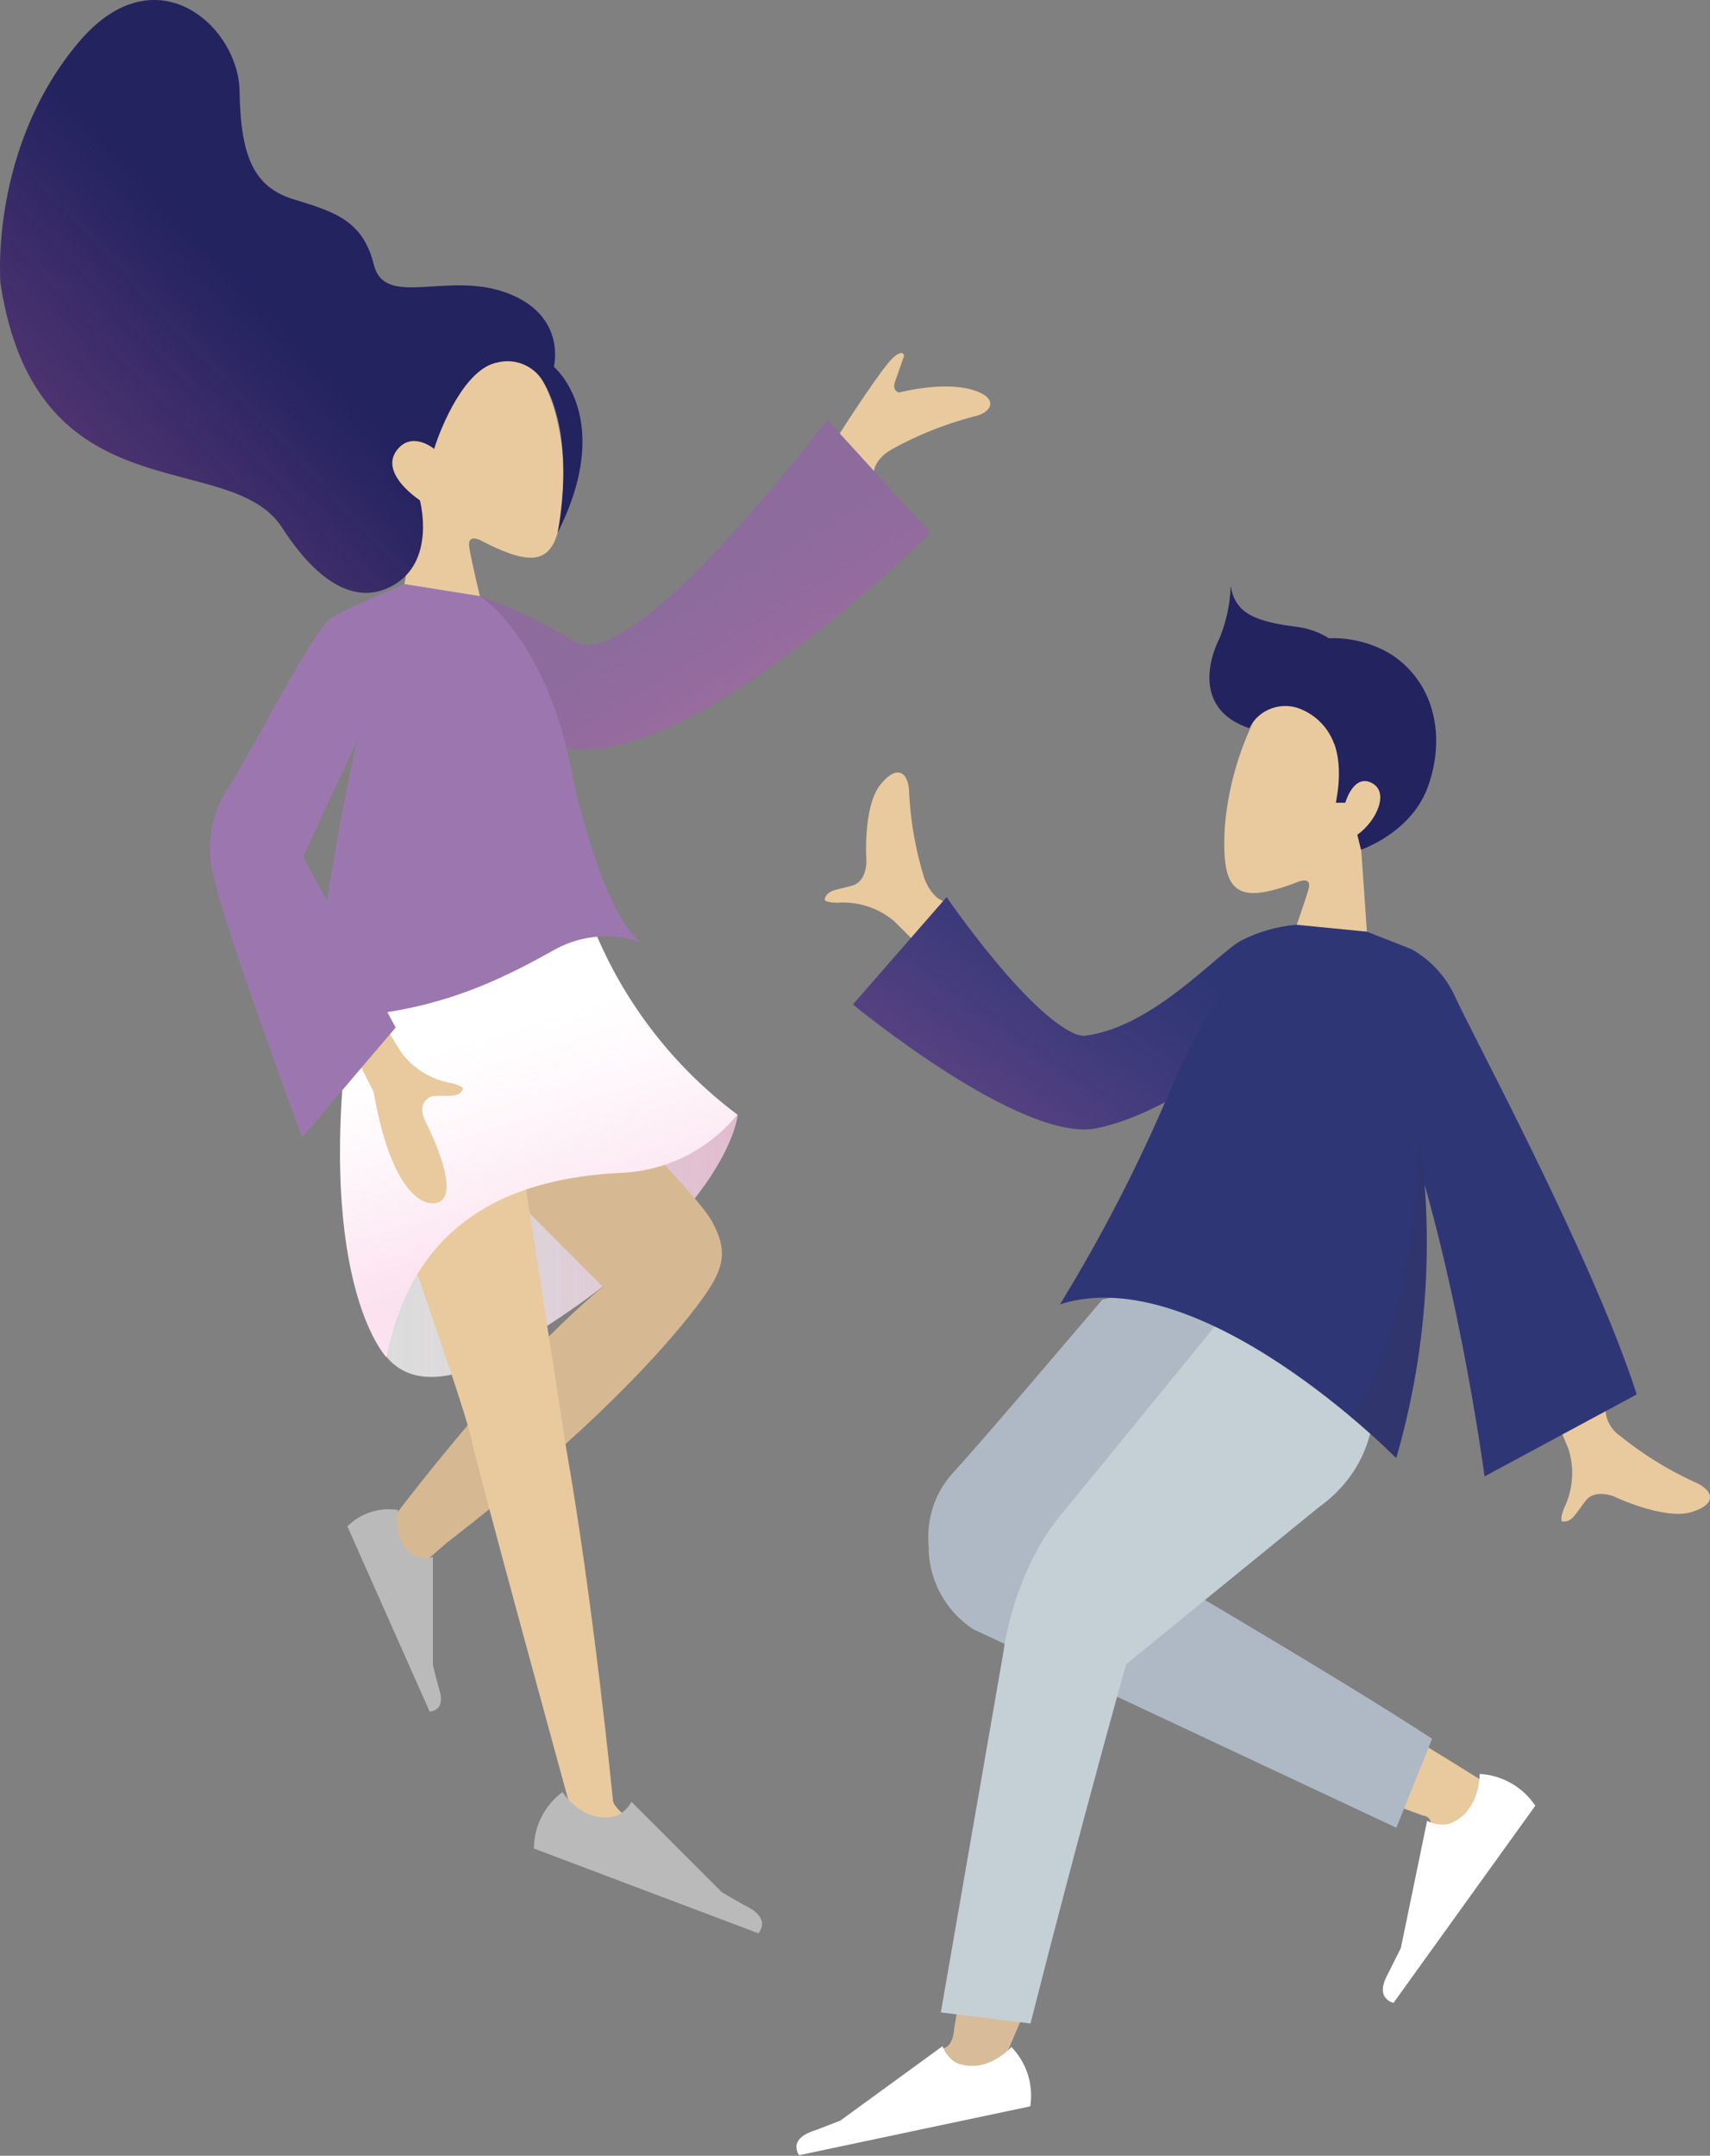 <svg xmlns="http://www.w3.org/2000/svg" width="365" height="460" fill="none" viewBox="0 0 365 460">
    <rect x="0" y="0" width="365" height="460" fill="#808080" stroke="none"/>
    <path fill="#E9C99E" d="M201.343 192.275s-2.372-.593-4.008-4.742c-1.852-5.901-2.951-12.012-3.272-18.189 0-4.316-2.372-6.592-6.142-1.92-3.771 4.671-2.988 16.267-2.988 16.267s.166 4.363-3.035 5.288c-3.202.925-5.502.877-5.881 2.988 0 0 0 .617 2.679.664 4.34-.331 8.639 1.028 11.999 3.794 3.065 2.916 5.977 5.987 8.727 9.201l1.921-13.351z"/>
    <path fill="#2F3676" d="M264.894 200.717c-5.383 3.012-18.971 18.639-33.555 20.322-.659-.051-1.307-.203-1.921-.45-10.552-4.6-27.365-29.168-27.365-29.168l-19.991 22.908s35.998 29.689 52.004 26.416c16.007-3.272 33.199-18.117 33.199-18.117l9.485-25.302c-4.137.338-8.166 1.49-11.856 3.391z"/>
    <path fill="url(#prefix__paint0_linear)" d="M264.894 200.717c-5.383 3.012-18.971 18.639-33.555 20.322-.659-.051-1.307-.203-1.921-.45-10.552-4.6-27.365-29.168-27.365-29.168l-19.991 22.908s35.998 29.689 52.004 26.416c16.007-3.272 33.199-18.117 33.199-18.117l9.485-25.302c-4.137.338-8.166 1.49-11.856 3.391z"/>
    <path fill="#E9C99E" d="M342.675 300.669c.029 1.093.309 2.163.819 3.13.51.966 1.236 1.802 2.121 2.443 4.869 3.957 10.214 7.287 15.912 9.912 4.079 1.636 5.335 4.743-.498 6.498-5.834 1.754-16.433-3.297-16.433-3.297s-4.032-1.778-6.119.854c-2.086 2.632-2.893 4.743-5.027 4.435 0 0-.616-.166.38-2.775 1.945-3.955 2.285-8.51.948-12.71-1.589-3.961-3.378-7.84-5.359-11.62l13.256 3.13zM270.04 149.259c-4.81 8.212-7.742 17.387-8.584 26.867-.901 14.584 2.371 17.145 15.722 11.999 0 0 2.964-1.209 2.11 1.684-.854 2.893-3.272 9.722-3.272 9.722l15.745-.735-1.209-17.477 4.245-10.078 1.897-10.197-12.521-16.599-14.133 4.814z"/>
    <path fill="#232360" d="M270.04 149.259s18.259-.593 15.461 19.848l-.355 2.182h2.015s1.708-6.19 5.597-4.245c3.889 1.944 1.09 8.134-3.036 11.074l.783 3.201s10.647-3.58 14.228-13.303c3.581-9.722 2.063-20.702-6.213-27.27-8.276-6.569-27.128-7.897-28.48 8.513z"/>
    <path fill="#232360" d="M284.791 158.744s6.734-2.371 6.734-9.058c-.178-3.946-1.739-7.703-4.41-10.612-2.671-2.91-6.281-4.786-10.197-5.3-9.083-1.138-13.304-2.917-14.228-8.774-.115 3.835-.918 7.618-2.372 11.169-2.11 4.102-5.644 15.177 6.332 19.208 1.009-2.004 2.762-3.535 4.884-4.266 2.121-.731 4.445-.604 6.475.353 1.563.693 2.97 1.695 4.135 2.946 1.166 1.251 2.066 2.726 2.647 4.334z"/>
    <path fill="url(#prefix__paint1_linear)" d="M270.04 149.259s18.259-.593 15.461 19.848l-.355 2.182h2.015s1.708-6.19 5.597-4.245c3.889 1.944 1.09 8.134-3.036 11.074l.783 3.201s10.647-3.58 14.228-13.303c3.581-9.722 2.063-20.702-6.213-27.27-8.276-6.569-27.128-7.897-28.48 8.513z"/>
    <path fill="url(#prefix__paint2_linear)" d="M284.791 158.744s6.734-2.371 6.734-9.058c-.178-3.946-1.739-7.703-4.41-10.612-2.671-2.91-6.281-4.786-10.197-5.3-9.083-1.138-13.304-2.917-14.228-8.774-.115 3.835-.918 7.618-2.372 11.169-2.11 4.102-5.644 15.177 6.332 19.208 1.009-2.004 2.762-3.535 4.884-4.266 2.121-.731 4.445-.604 6.475.353 1.563.693 2.97 1.695 4.135 2.946 1.166 1.251 2.066 2.726 2.647 4.334z"/>
    <path fill="#E9C99E" d="M317.017 380.394s-11.193-7.114-25.611-15.556v18.472c2.372.735 4.624 1.471 7.114 2.182l5.217 1.921c.279.01.552.085.796.22.245.135.454.326.611.557.157.231.258.496.293.772.036.277.006.559-.087.822-.522 2.371 4.41 5.359 4.41 5.359l8.229-5.928.735-5.17-1.707-3.651z"/>
    <path fill="#fff" d="M315.831 378.52s.189 8.276-6.64 10.695c-1.56.287-3.17.045-4.577-.688l-5.596 27.128-2.822 5.644c-.451.901-2.656 4.743 1.233 6.095l30.282-42.092c-1.319-1.974-3.079-3.614-5.141-4.791-2.062-1.177-4.369-1.858-6.739-1.991z"/>
    <path fill="#AFB9C5" d="M261.385 303.586l-26.393 24.757s50.652 29.476 70.689 42.684l-7.635 18.971-90.349-42.376c-2.95-1.943-5.365-4.597-7.023-7.717-1.657-3.12-2.504-6.607-2.462-10.139-.26-2.886.098-5.793 1.051-8.529.953-2.735 2.478-5.236 4.474-7.336 6.901-7.517 31.563-36.59 31.563-36.59l10.671-2.537 24.804-2.205 12.094 14.086-3.77 15.484-17.714 1.447z"/>
    <path fill="url(#prefix__paint3_linear)" d="M261.385 303.586l-26.393 24.757s50.652 29.476 70.689 42.684l-7.635 18.971-90.349-42.376c-2.95-1.943-5.365-4.597-7.023-7.717-1.657-3.12-2.504-6.607-2.462-10.139-.26-2.886.098-5.793 1.051-8.529.953-2.735 2.478-5.236 4.474-7.336 6.901-7.517 31.563-36.59 31.563-36.59l10.671-2.537 24.804-2.205 12.094 14.086-3.77 15.484-17.714 1.447z"/>
    <path fill="#D8BC9A" d="M214.669 438.658c.166-.403 2.371-5.525 5.786-13.493H204.97c-.806 4.743-1.304 7.707-1.304 7.707s-.143 3.486-1.992 4.078c-1.85.593-8.205 8.229-8.205 8.229l12.022-.996 9.225-.142 1.02-.688s-1.589-3.296-1.067-4.695z"/>
    <path fill="#fff" d="M215.879 436.784s-5.288 6.071-11.857 3.344c-1.313-.82-2.315-2.056-2.846-3.51l-21.792 15.864s-4.743 1.874-5.739 2.206c-.996.332-5.098 1.731-3.106 5.193l49.371-10.434c.356-2.279.177-4.609-.522-6.807-.7-2.198-1.901-4.202-3.509-5.856z"/>
    <path fill="#C5CFD6" d="M290.647 284.046s10.41 23.571-9.32 37.704l-40.953 33.365s-9.58 33.981-20.417 76.666l-19.137-2.372 13.375-76.997s2.039-17.453 12.995-30.093c3.652-4.363 37.728-46.193 37.728-46.193l22.243-2.514 3.486 10.434z"/>
    <path fill="url(#prefix__paint4_linear)" d="M290.647 284.046s10.41 23.571-9.32 37.704l-40.953 33.365s-9.58 33.981-20.417 76.666l-19.137-2.372 13.375-76.997s2.039-17.453 12.995-30.093c3.652-4.363 37.728-46.193 37.728-46.193l22.243-2.514 3.486 10.434z"/>
    <path fill="#2F3676" d="M291.761 198.797l9.486 3.723c4.014 2.245 7.23 5.684 9.2 9.841 2.87 6.616 29.547 55.963 38.914 85.178l-32.487 17.501s-6.332-48.304-19.469-82.642l-9.035-14.631 3.391-18.97z"/>
    <path fill="url(#prefix__paint5_linear)" d="M291.761 198.797l9.486 3.723c4.014 2.245 7.23 5.684 9.2 9.841 2.87 6.616 29.547 55.963 38.914 85.178l-32.487 17.501s-6.332-48.304-19.469-82.642l-9.035-14.631 3.391-18.97z"/>
    <path fill="#2F3676" d="M276.751 197.326l15.01 1.47s8.845 25.421 11.525 45.933c2.766 22.261.975 44.851-5.264 66.398 0 0-41.689-42.4-71.757-32.82 8.883-14.485 16.682-29.608 23.334-45.245 9.912-23.927 20.962-33.957 27.152-35.736z"/>
    <path fill="url(#prefix__paint6_linear)" d="M276.751 197.326l15.01 1.47s8.845 25.421 11.525 45.933c2.766 22.261.975 44.851-5.264 66.398 0 0-41.689-42.4-71.757-32.82 8.883-14.485 16.682-29.608 23.334-45.245 9.912-23.927 20.962-33.957 27.152-35.736z"/>
    <path fill="#32324F" d="M303.286 244.729c0-.735-.19-1.494-.308-2.229 0 0-.57 40.953-14.608 59.853 5.952 5.027 9.651 8.774 9.651 8.774 6.24-21.547 8.031-44.137 5.265-66.398z" opacity=".2"/>
    <path fill="#E9C99E" d="M180.215 90.964c-2.227 3.608-4.64 7.099-7.229 10.457l13.542-.747s0-2.578 3.856-4.819c5.472-3.025 11.3-5.356 17.349-6.94 4.265-.867 5.542-4.12-.337-5.783-6.458-1.807-15.494.627-15.494.627s-1.591-.337-.82-2.41l1.88-5.373s0-1.614-2.241.265c-2.241 1.88-10.506 14.723-10.506 14.723zM115.807 81.205s5.156 8.385 4.409 23.542c-.747 15.156-4.385 17.445-17.638 10.554 0 0-2.916-1.566-2.41 1.518.506 3.084 2.265 10.409 2.265 10.409l-16.12-2.578 3.277-17.903-8.337-3.398 4.337-18.144 16.651-12.506 10.963 3.084 2.603 5.422z"/>
    <path fill="#232360" d="M115.806 81.204c-.993-1.579-2.46-2.803-4.192-3.496-1.732-.692-3.639-.818-5.447-.359-6.891 1.253-12.048 13.687-13.493 18.433 0 0-4.651-3.879-7.88.17-3.229 4.047 1.687 8.65 4.82 10.794 0 0 3.686 13.301-6.121 18.386-9.807 5.084-18.433-5.037-23.301-12.579C48.963 95.228 7.735 110.698.096 60.385c0 0-2.41-28.915 16.868-51.565C33.3-10.337 50.915 5.687 51.132 19.374c.217 13.686 2.867 20.482 11.47 23.132 8.602 2.65 14.819 4.41 17.18 13.928 2.362 9.518 15.687 1.3 28.482 6.096 12.795 4.795 9.951 15.735 9.951 15.735s13.205 10.891.796 35.445c0 0 4.313-20.337-3.205-32.506z"/>
    <path fill="url(#prefix__paint7_linear)" d="M115.806 81.204c-.993-1.579-2.46-2.803-4.192-3.496-1.732-.692-3.639-.818-5.447-.359-6.891 1.253-12.048 13.687-13.493 18.433 0 0-4.651-3.879-7.88.17-3.229 4.047 1.687 8.65 4.82 10.794 0 0 3.686 13.301-6.121 18.386-9.807 5.084-18.433-5.037-23.301-12.579C48.963 95.228 7.735 110.698.096 60.385c0 0-2.41-28.915 16.868-51.565C33.3-10.337 50.915 5.687 51.132 19.374c.217 13.686 2.867 20.482 11.47 23.132 8.602 2.65 14.819 4.41 17.18 13.928 2.362 9.518 15.687 1.3 28.482 6.096 12.795 4.795 9.951 15.735 9.951 15.735s13.205 10.891.796 35.445c0 0 4.313-20.337-3.205-32.506z"/>
    <path fill="#8D6B9D" d="M102.481 127.228c7.01 2.519 13.744 5.749 20.096 9.639 12.313 7.759 53.999-47.3 53.999-47.3l21.976 24.095s-46.289 46.241-73.927 46.241c-17.253 0-22.337-19.277-22.337-19.277l.193-13.398z"/>
    <path fill="url(#prefix__paint8_linear)" d="M102.481 127.228c7.01 2.519 13.744 5.749 20.096 9.639 12.313 7.759 53.999-47.3 53.999-47.3l21.976 24.095s-46.289 46.241-73.927 46.241c-17.253 0-22.337-19.277-22.337-19.277l.193-13.398z" opacity=".3"/>
    <path fill="#DCDDDD" d="M157.469 237.829s-1.855 22.795-49.999 50.795c0 0-16.53 10.987-24.892.987-8.361-9.999 17.301-47.782 17.301-47.782l28.723-2.145 28.867-1.855z"/>
    <path fill="url(#prefix__paint9_linear)" d="M157.469 237.829s-1.855 22.795-49.999 50.795c0 0-16.53 10.987-24.892.987-8.361-9.999 17.301-47.782 17.301-47.782l28.723-2.145 28.867-1.855z" opacity=".3"/>
    <path fill="#D6B992" d="M117.71 223.95s30.674 29.927 34.337 36.795c3.662 6.867 2.409 10.53-3.735 18.53-6.145 8-21.349 25.517-53.012 49.975l-3.614 3.157c-.22.096-.414.243-.567.428-.153.185-.26.403-.314.637-.054.234-.053.478.004.711.057.233.168.45.323.633 1.132 1.687-1.904 5.663-1.904 5.663l-8.554-2.265-2.193-3.928.314-3.494s26.289-36.602 49.879-56.216l-25.952-26.048 14.988-24.578z"/>
    <path fill="#BABABA" d="M84.963 322.19s-1.542 6.698 3.59 9.831c1.223.508 2.583.584 3.855.217v23.084s1.037 4.192 1.326 5.084c.289.892 1.349 4.41-2.024 4.819l-17.566-39.541c1.405-1.387 3.116-2.425 4.994-3.031 1.88-.607 3.874-.766 5.825-.463z"/>
    <path fill="#E9C99E" d="M81.012 248.865s17.975 50.602 19.445 57.614c1.47 7.012 20.771 77.324 20.771 77.324s1.036 2.41 0 3.494c-1.872 2.319-3.625 4.732-5.253 7.229l10.241-3.494 6.385-3.06.506-.819s-2.168-1.783-2.265-2.916c-.096-1.132-4.313-43.036-9.951-74.963l-10-64.505-29.88 4.096z"/>
    <path fill="#BABABA" d="M120.071 382.382s4.361 6.916 11.325 5.157c1.447-.606 2.645-1.685 3.397-3.061l19.277 19.277s4.41 2.603 5.398 3.084c.988.482 4.819 2.555 2.409 5.687L113.95 394.43c.015-2.345.576-4.655 1.638-6.746 1.063-2.092 2.597-3.907 4.483-5.302z"/>
    <path fill="#fff" d="M126.048 196.384c6.34 16.484 17.196 30.848 31.325 41.445-3.042 3.742-6.851 6.788-11.17 8.932-4.318 2.145-9.047 3.339-13.866 3.502-17.012.964-43.373 6-49.855 39.349 0 0-16.361-16.867-7.036-78.361l31.325-18.698 19.277 3.831z"/>
    <path fill="url(#prefix__paint10_linear)" d="M126.048 196.384c6.34 16.484 17.196 30.848 31.325 41.445-3.042 3.742-6.851 6.788-11.17 8.932-4.318 2.145-9.047 3.339-13.866 3.502-17.012.964-43.373 6-49.855 39.349 0 0-16.361-16.867-7.036-78.361l31.325-18.698 19.277 3.831z"/>
    <path fill="#9C77AF" d="M86.312 124.65l16.168 2.579s14.603 8.987 20 39.806c0 0 6.024 27.494 14.121 33.928-2.917-.978-6.002-1.351-9.067-1.099-3.066.253-6.048 1.127-8.765 2.568-11.831 6.579-27.252 14.868-52.553 14.747 0 0 7.807-65.493 20.096-92.529z"/>
    <path fill="url(#prefix__paint11_linear)" d="M86.312 124.65l16.168 2.579s14.603 8.987 20 39.806c0 0 6.024 27.494 14.121 33.928-2.917-.978-6.002-1.351-9.067-1.099-3.066.253-6.048 1.127-8.765 2.568-11.831 6.579-27.252 14.868-52.553 14.747 0 0 7.807-65.493 20.096-92.529z" opacity=".3"/>
    <path fill="#E9C99E" d="M79.759 233.01l-5.494-10.916 5.228-8.216c1.893 3.711 3.976 7.322 6.241 10.819 2.607 3.428 6.426 5.73 10.675 6.433 2.65.675 2.41 1.253 2.41 1.253-.844 1.928-3.06 1.326-6.362 1.494 0 0-3.976.771-1.518 5.687s7.566 16.867 1.615 17.205c-4.241.216-9.808-6.289-12.795-23.759z"/>
    <path fill="#9C77AF" d="M86.313 124.65s-12.049 5.06-15.615 7.229c-3.566 2.169-17.493 29.277-21.493 35.494-1.952 2.719-3.298 5.826-3.946 9.11-.649 3.283-.585 6.668.187 9.926 2.41 11.566 19.06 56.264 19.06 56.264l19.951-23.421-19.783-36.458 20.12-43.156 1.519-14.988z"/>
    <path fill="url(#prefix__paint12_linear)" d="M86.313 124.65s-12.049 5.06-15.615 7.229c-3.566 2.169-17.493 29.277-21.493 35.494-1.952 2.719-3.298 5.826-3.946 9.11-.649 3.283-.585 6.668.187 9.926 2.41 11.566 19.06 56.264 19.06 56.264l19.951-23.421-19.783-36.458 20.12-43.156 1.519-14.988z" opacity=".3"/>
    <defs>
        <linearGradient id="prefix__paint0_linear" x1="240.208" x2="212.06" y1="196.686" y2="236.192" gradientUnits="userSpaceOnUse">
            <stop stop-color="#EE6DAF" stop-opacity="0"/>
            <stop offset=".29" stop-color="#EE6DAF" stop-opacity=".04"/>
            <stop offset=".76" stop-color="#EE6DAF" stop-opacity=".14"/>
            <stop offset="1" stop-color="#EE6DAF" stop-opacity=".2"/>
        </linearGradient>
        <linearGradient id="prefix__paint1_linear" x1="3452.84" x2="3346.93" y1="984.105" y2="1542.15" gradientUnits="userSpaceOnUse">
            <stop stop-color="#EE6DAF" stop-opacity="0"/>
            <stop offset=".29" stop-color="#EE6DAF" stop-opacity=".04"/>
            <stop offset=".76" stop-color="#EE6DAF" stop-opacity=".14"/>
            <stop offset="1" stop-color="#EE6DAF" stop-opacity=".2"/>
        </linearGradient>
        <linearGradient id="prefix__paint2_linear" x1="2723.43" x2="3190.38" y1="723.96" y2="723.96" gradientUnits="userSpaceOnUse">
            <stop stop-color="#EE6DAF" stop-opacity="0"/>
            <stop offset=".29" stop-color="#EE6DAF" stop-opacity=".04"/>
            <stop offset=".76" stop-color="#EE6DAF" stop-opacity=".14"/>
            <stop offset="1" stop-color="#EE6DAF" stop-opacity=".2"/>
        </linearGradient>
        <linearGradient id="prefix__paint3_linear" x1="9088.34" x2="7072.96" y1="9766.7" y2="13630.8" gradientUnits="userSpaceOnUse">
            <stop stop-color="#EE6DAF" stop-opacity="0"/>
            <stop offset=".29" stop-color="#EE6DAF" stop-opacity=".04"/>
            <stop offset=".76" stop-color="#EE6DAF" stop-opacity=".14"/>
            <stop offset="1" stop-color="#EE6DAF" stop-opacity=".2"/>
        </linearGradient>
        <linearGradient id="prefix__paint4_linear" x1="7567.62" x2="3222.05" y1="12235.9" y2="18798.5" gradientUnits="userSpaceOnUse">
            <stop stop-color="#EE6DAF" stop-opacity="0"/>
            <stop offset=".29" stop-color="#EE6DAF" stop-opacity=".04"/>
            <stop offset=".76" stop-color="#EE6DAF" stop-opacity=".14"/>
            <stop offset="1" stop-color="#EE6DAF" stop-opacity=".2"/>
        </linearGradient>
        <linearGradient id="prefix__paint5_linear" x1="6585.08" x2="5355.9" y1="5186.8" y2="9122.72" gradientUnits="userSpaceOnUse">
            <stop stop-color="#EE6DAF" stop-opacity="0"/>
            <stop offset=".29" stop-color="#EE6DAF" stop-opacity=".04"/>
            <stop offset=".76" stop-color="#EE6DAF" stop-opacity=".14"/>
            <stop offset="1" stop-color="#EE6DAF" stop-opacity=".2"/>
        </linearGradient>
        <linearGradient id="prefix__paint6_linear" x1="6698.77" x2="5745.5" y1="4697.01" y2="8698.97" gradientUnits="userSpaceOnUse">
            <stop stop-color="#EE6DAF" stop-opacity="0"/>
            <stop offset=".29" stop-color="#EE6DAF" stop-opacity=".04"/>
            <stop offset=".76" stop-color="#EE6DAF" stop-opacity=".14"/>
            <stop offset="1" stop-color="#EE6DAF" stop-opacity=".2"/>
        </linearGradient>
        <linearGradient id="prefix__paint7_linear" x1="74" x2="-65" y1="41.5" y2="171.5" gradientUnits="userSpaceOnUse">
            <stop offset=".156" stop-color="#EE6DAF" stop-opacity="0"/>
            <stop offset="1" stop-color="#EE6DAF" stop-opacity=".7"/>
        </linearGradient>
        <linearGradient id="prefix__paint8_linear" x1="148.022" x2="167.709" y1="124.096" y2="157.011" gradientUnits="userSpaceOnUse">
            <stop stop-color="#EE6DAF" stop-opacity="0"/>
            <stop offset=".12" stop-color="#EE6DAF" stop-opacity=".04"/>
            <stop offset=".3" stop-color="#EE6DAF" stop-opacity=".14"/>
            <stop offset=".54" stop-color="#EE6DAF" stop-opacity=".3"/>
            <stop offset=".82" stop-color="#EE6DAF" stop-opacity=".53"/>
            <stop offset="1" stop-color="#EE6DAF" stop-opacity=".7"/>
        </linearGradient>
        <linearGradient id="prefix__paint9_linear" x1="80.916" x2="157.469" y1="265.829" y2="265.829" gradientUnits="userSpaceOnUse">
            <stop stop-color="#EE6DAF" stop-opacity="0"/>
            <stop offset=".09" stop-color="#EE6DAF" stop-opacity=".04"/>
            <stop offset=".23" stop-color="#EE6DAF" stop-opacity=".14"/>
            <stop offset=".42" stop-color="#EE6DAF" stop-opacity=".3"/>
            <stop offset=".63" stop-color="#EE6DAF" stop-opacity=".54"/>
            <stop offset=".87" stop-color="#EE6DAF" stop-opacity=".83"/>
            <stop offset="1" stop-color="#EE6DAF"/>
        </linearGradient>
        <linearGradient id="prefix__paint10_linear" x1="105.59" x2="119.735" y1="220.432" y2="266.287" gradientUnits="userSpaceOnUse">
            <stop stop-color="#EE6DAF" stop-opacity="0"/>
            <stop offset=".29" stop-color="#EE6DAF" stop-opacity=".04"/>
            <stop offset=".76" stop-color="#EE6DAF" stop-opacity=".14"/>
            <stop offset="1" stop-color="#EE6DAF" stop-opacity=".2"/>
        </linearGradient>
        <linearGradient id="prefix__paint11_linear" x1="6958.99" x2="7128.71" y1="9148.2" y2="11031.3" gradientUnits="userSpaceOnUse">
            <stop stop-color="#EE6DAF" stop-opacity="0"/>
            <stop offset=".12" stop-color="#EE6DAF" stop-opacity=".04"/>
            <stop offset=".3" stop-color="#EE6DAF" stop-opacity=".14"/>
            <stop offset=".54" stop-color="#EE6DAF" stop-opacity=".3"/>
            <stop offset=".82" stop-color="#EE6DAF" stop-opacity=".53"/>
            <stop offset="1" stop-color="#EE6DAF" stop-opacity=".7"/>
        </linearGradient>
        <linearGradient id="prefix__paint12_linear" x1="3615.64" x2="2377.28" y1="12639.8" y2="14456.4" gradientUnits="userSpaceOnUse">
            <stop stop-color="#EE6DAF" stop-opacity="0"/>
            <stop offset=".12" stop-color="#EE6DAF" stop-opacity=".04"/>
            <stop offset=".3" stop-color="#EE6DAF" stop-opacity=".14"/>
            <stop offset=".54" stop-color="#EE6DAF" stop-opacity=".3"/>
            <stop offset=".82" stop-color="#EE6DAF" stop-opacity=".53"/>
            <stop offset="1" stop-color="#EE6DAF" stop-opacity=".7"/>
        </linearGradient>
    </defs>
</svg>
